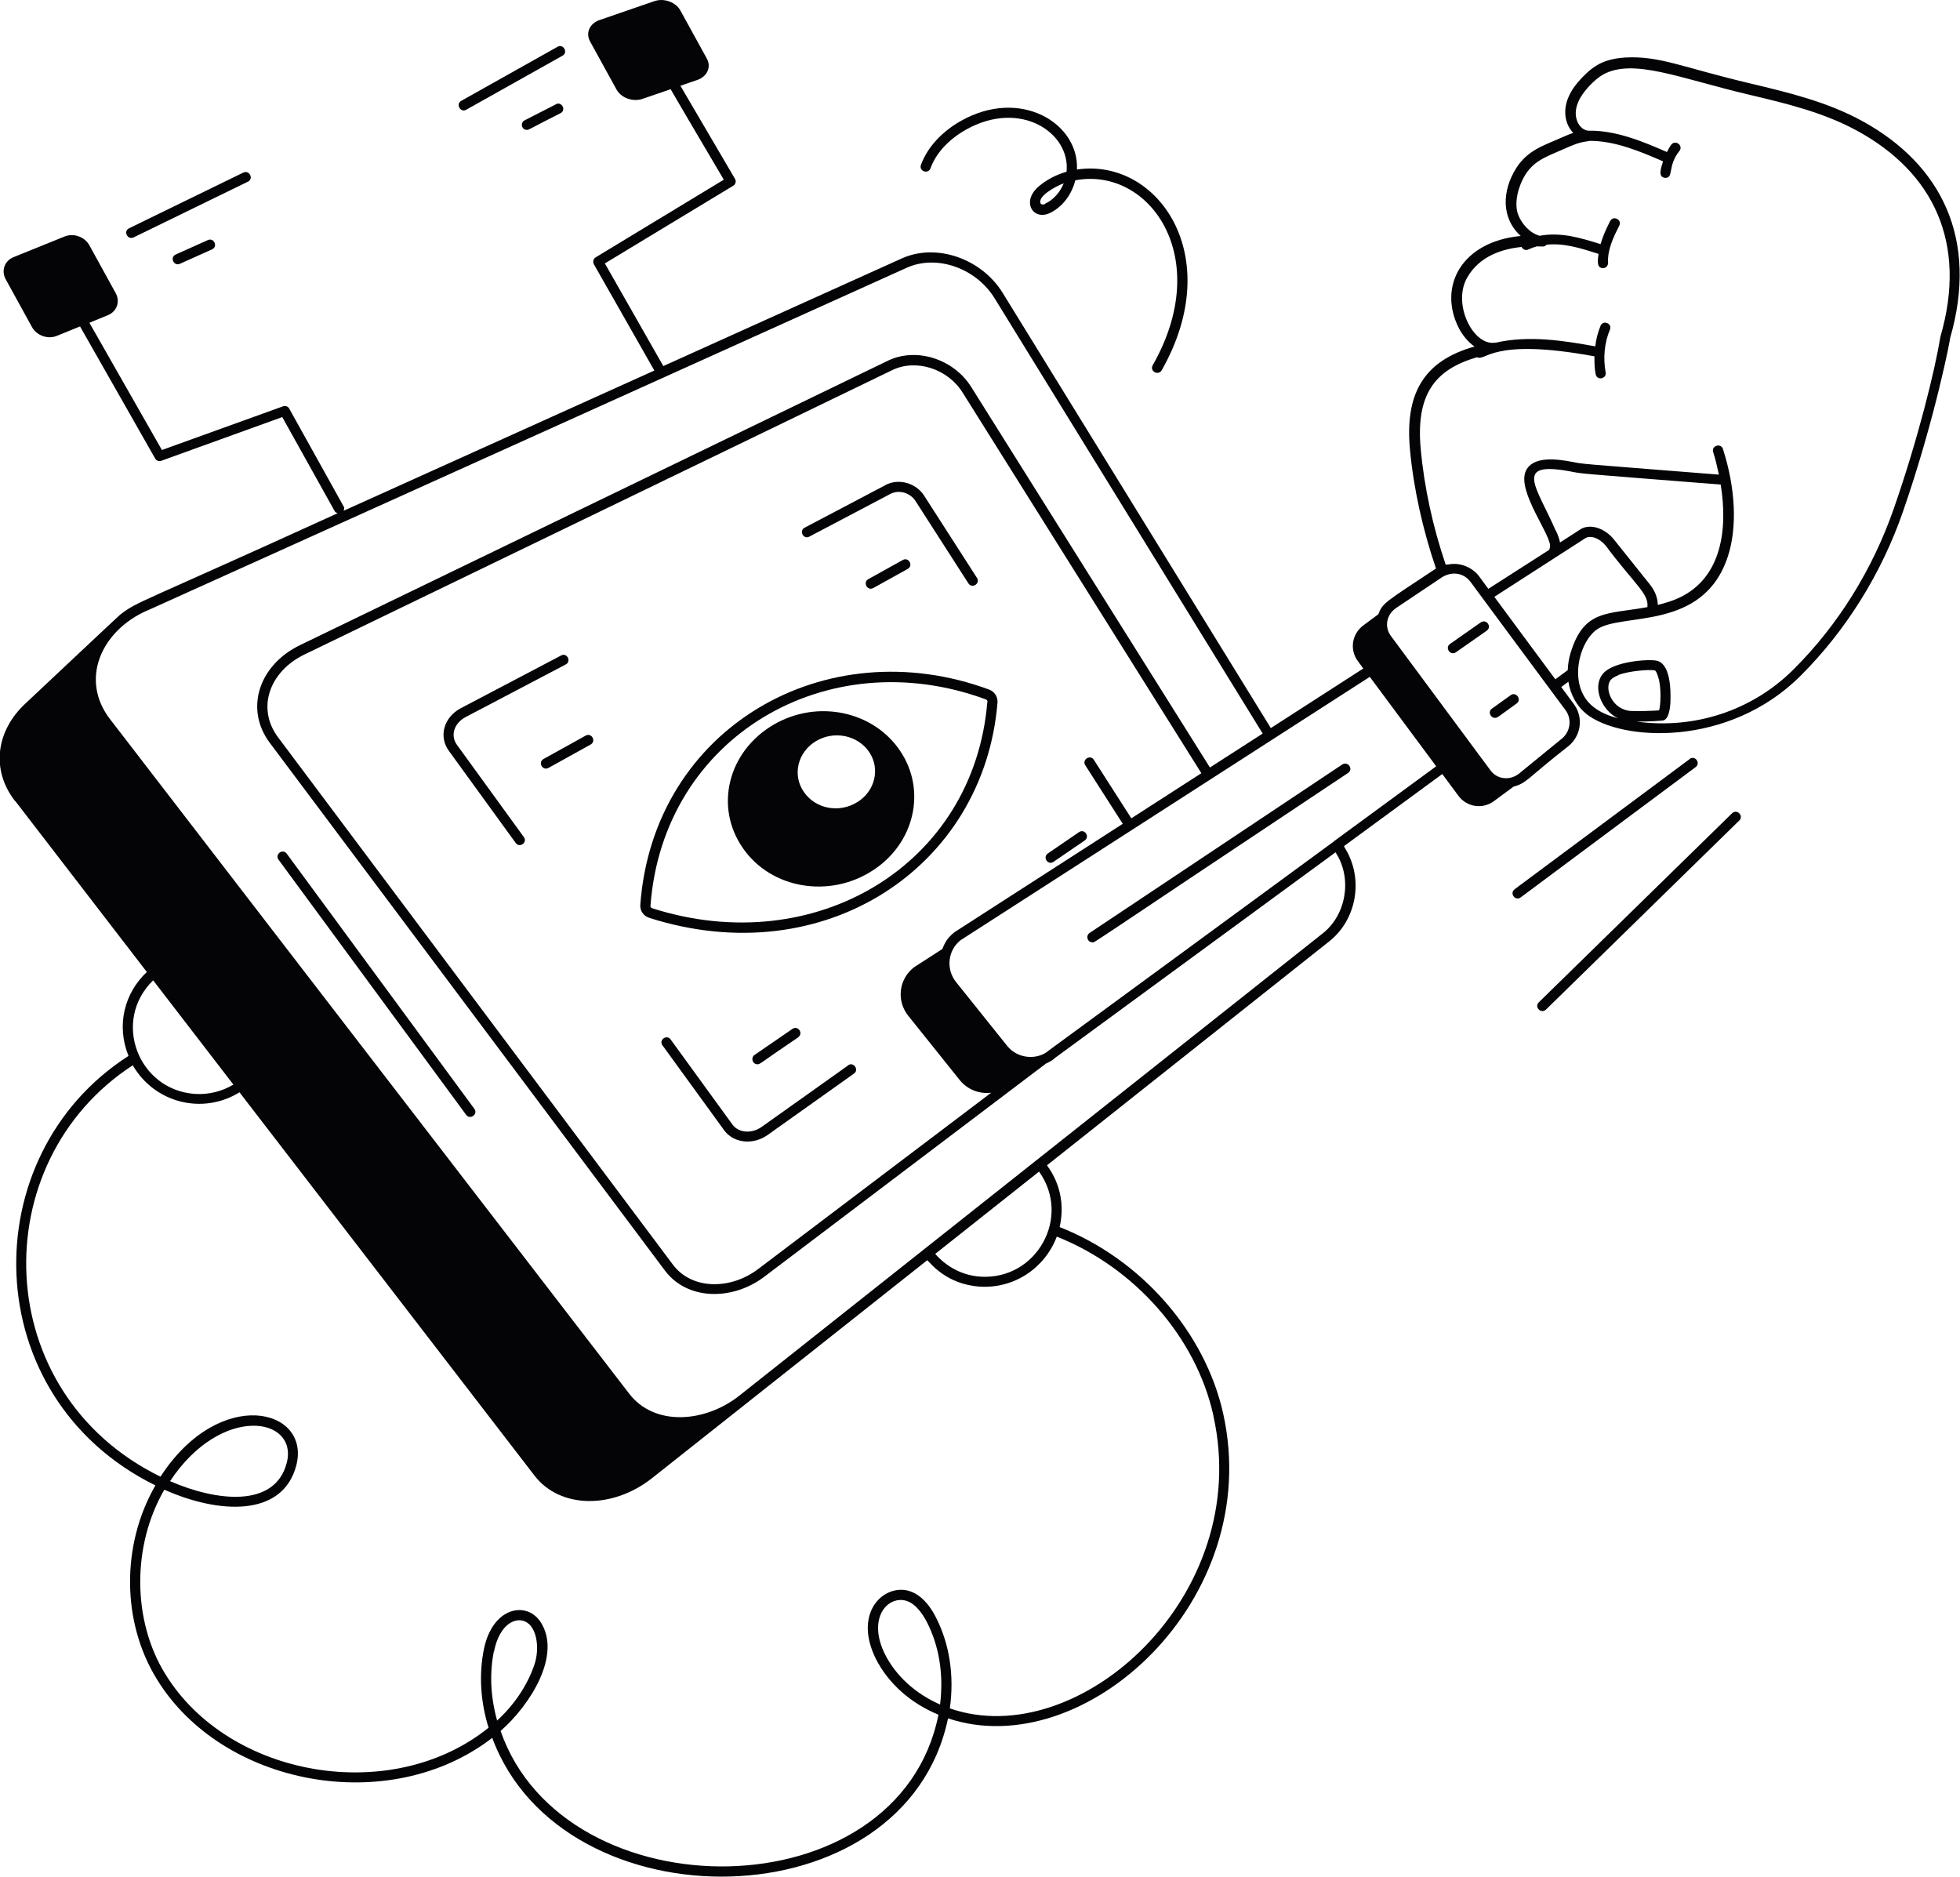 <svg xmlns="http://www.w3.org/2000/svg" width="212" height="203" viewBox="0 0 212 203" fill="none"><g id="visual-designing" clip-path="url(#clip0_22_717)"><path id="Vector" d="M1.652 86.639L15.882 105.127C13.459 107.414 12.556 110.865 13.9 114.207C-2.908 124.979 -2.577 151.096 16.808 160.659C13.107 167.078 13.151 175.432 16.962 181.61C24.033 193.173 42.118 196.559 53.242 187.963C60.842 208.518 97.894 208.1 102.542 185.852C117.278 190.799 136.796 173.102 132.302 152.877C130.319 144.039 123.402 136.169 114.613 132.717C115.516 128.76 113.357 126.254 113.247 126.034C116.375 123.55 101.947 135.004 143.756 101.83C146.752 99.477 147.523 95.059 145.497 91.761L145.365 91.519L156.004 83.715L157.744 86.067C158.648 87.298 160.366 87.562 161.599 86.639L163.714 85.078C165.146 84.704 165.19 84.177 169.64 80.703C171.027 79.582 171.292 77.581 170.234 76.153L168.869 74.306L169.64 73.734C169.86 75.119 170.543 76.372 171.6 77.23C175.367 80.198 186.976 80.857 194.752 73.097C199.664 68.194 203.497 62.061 205.832 55.334C209.379 45.111 211.075 36.076 210.921 36.603C214.027 25.897 210.017 17.807 201.448 13.102C197.594 10.992 193.408 10.003 189.355 9.035C181.843 7.255 179.53 6.024 175.786 6.221C173.561 6.375 172.459 7.013 171.138 8.376C170.565 8.991 169.992 9.673 169.64 10.53C169.045 11.915 169.243 13.41 170.168 14.377C169.64 14.553 169.133 14.773 168.648 14.993C166.974 15.741 165.234 16.246 164 18.181C162.48 20.599 162.326 23.545 164.485 25.523C158.119 26.117 155.497 30.953 157.788 35.482C158.185 36.252 158.78 36.977 159.485 37.483C153.845 39.066 151.973 42.737 152.502 48.585C152.898 52.849 153.889 57.29 155.321 61.489C149.902 65.094 149.55 65.182 149.087 66.436L147.457 67.645C146.224 68.568 145.959 70.261 146.862 71.492L147.457 72.305L137.456 78.747L108.467 31.701C106.176 27.964 101.286 26.271 97.563 27.942L71.746 39.593L65.424 28.491L79.302 20.093C79.566 19.939 79.654 19.61 79.5 19.346C77.87 16.554 75.271 12.135 73.596 9.277L75.447 8.64C76.504 8.266 76.967 7.233 76.438 6.309L73.596 1.143C73.09 0.22 71.812 -0.242 70.755 0.132L64.829 2.176C63.772 2.55 63.309 3.583 63.838 4.507L66.68 9.673C67.186 10.596 68.464 11.058 69.521 10.684L72.539 9.651C73.288 10.948 74.125 12.377 78.288 19.434L64.433 27.832C64.168 27.986 64.102 28.315 64.234 28.579L70.777 40.077L37.162 55.246C37.228 55.092 37.272 54.916 37.162 54.762L31.28 44.188C31.148 43.946 30.862 43.858 30.619 43.946L17.512 48.672L9.67 34.91L11.653 34.097C12.644 33.701 13.019 32.624 12.512 31.701L9.67 26.535C9.164 25.611 7.952 25.172 6.961 25.589L1.476 27.81C0.485 28.205 0.11 29.283 0.617 30.206L3.458 35.372C3.965 36.295 5.177 36.735 6.168 36.318L8.657 35.306L16.785 49.596C16.918 49.838 17.204 49.926 17.446 49.838L30.531 45.111L36.192 55.268C36.258 55.4 36.391 55.465 36.523 55.51C14.693 65.468 14.891 65.007 12.975 66.501C12.754 66.677 3.326 75.559 2.754 76.087C-0.374 78.988 -1.035 83.187 1.608 86.617L1.652 86.639ZM16.565 106.029L25.244 117.306C24.033 118.032 22.601 118.406 21.103 118.318C14.935 117.9 12.072 110.403 16.565 106.029ZM53.441 178.598C54.145 175.058 56.591 174.509 57.56 176.07C58.177 177.037 58.265 178.73 57.78 180.115C57.009 182.313 55.665 184.336 53.771 186.094C53.066 183.566 52.934 181.016 53.419 178.598H53.441ZM101.682 184.358C98.995 183.17 96.902 181.258 95.713 178.906C93.928 175.278 95.713 172.882 97.629 173.058C98.841 173.168 99.722 174.421 100.251 175.432C101.594 178.048 102.079 181.126 101.682 184.336V184.358ZM131.244 153.14C135.584 172.618 116.662 189.612 102.74 184.775C103.224 181.236 102.718 177.85 101.242 174.948C100.317 173.124 99.105 172.09 97.739 171.959C95.162 171.739 92.431 174.729 94.722 179.389C96.065 182.049 98.466 184.204 101.506 185.457C97.233 206.957 61.062 207.111 54.145 187.215C57.34 184.424 60.776 179.015 58.485 175.454C56.965 173.102 53.264 173.805 52.339 178.378C51.788 181.104 51.965 184.028 52.846 186.864C42.382 195.306 24.738 192.272 17.865 181.038C14.296 175.256 14.274 167.144 17.777 161.12C23.57 163.715 30.575 164.176 32.051 158.482C33.637 152.305 23.747 149.865 17.358 159.714C-1.167 150.656 -1.762 125.704 14.362 115.218C16.697 119.263 21.874 120.626 25.905 118.142L57.802 159.582C60.556 163.187 66.261 163.253 70.534 159.867L100.295 136.301C100.537 136.476 102.299 138.939 106.022 139.159C109.723 139.378 113.027 137.136 114.305 133.75C122.741 137.092 129.372 144.633 131.244 153.096V153.14ZM18.394 160.197C23.945 151.821 32.293 153.25 31.016 158.219C29.738 163.143 23.372 162.374 18.394 160.197ZM106.088 138.081C104.194 137.971 102.453 137.092 101.154 135.619L112.388 126.716C115.913 131.64 112.124 138.455 106.066 138.081H106.088ZM122.367 88.507L118.314 82.176C117.917 81.561 116.992 82.176 117.389 82.77L121.442 89.101L103.246 100.818C102.365 101.522 102.167 102.072 101.925 102.643L98.885 104.6C97.211 105.875 96.924 108.249 98.268 109.898L103.797 116.801C104.656 117.878 105.956 118.34 107.212 118.186L81.989 137.268C79.015 139.51 74.852 139.51 72.803 136.806L30.069 79.736C27.712 76.57 29.165 72.613 32.932 70.788L96.506 40.033C99.083 38.78 102.52 39.879 104.128 42.473L129.945 83.627L122.367 88.507ZM144.329 90.97L113.446 113.613C112.344 114.602 110.163 114.646 108.93 113.108L103.401 106.205C102.277 104.776 102.542 102.775 103.885 101.698L148.162 73.207L155.343 82.879L144.307 90.97H144.329ZM161.643 64.545L171.402 58.258C171.975 57.818 173.032 58.191 173.737 59.093C176.887 63.292 178.363 64.215 178.187 65.666C173.869 66.457 171.314 65.886 169.882 70.612C169.684 71.25 169.596 71.866 169.574 72.481L168.23 73.47C168.032 73.207 161.203 63.973 161.643 64.567V64.545ZM168.296 57.444C166.225 52.674 163.604 49.838 169.816 50.981C171.292 51.267 170.014 51.135 186.117 52.41C186.91 57.312 186.183 62.456 181.711 64.611C180.94 64.985 180.125 65.226 179.31 65.424C179.31 64.677 179.002 63.885 178.451 63.204L174.618 58.411C173.517 57.004 171.798 56.565 170.785 57.356L168.736 58.675C168.67 58.279 168.494 57.84 168.318 57.444H168.296ZM175.037 73.009C176.16 72.569 178.363 72.393 178.958 72.503C179.112 72.525 179.222 72.811 179.354 73.229C179.729 74.328 179.618 76.438 179.442 76.834C178.473 76.9 177.504 76.922 176.512 76.9C174.376 76.856 173.451 74.394 174.244 73.514C174.398 73.338 174.662 73.185 175.037 73.031V73.009ZM159.727 38.626C160.762 39.153 161.203 36.471 172.459 38.538C172.459 39.175 172.459 39.835 172.591 40.472C172.724 41.198 173.803 40.978 173.671 40.275C173.384 38.714 173.539 37.065 174.133 35.658C174.42 34.998 173.406 34.559 173.12 35.24C172.834 35.944 172.635 36.691 172.547 37.461C169.265 36.867 165.388 36.23 161.776 37.065C161.776 37.065 161.754 37.065 161.731 37.065C161.731 37.065 161.732 37.065 161.687 37.065C159.352 37.417 157.062 32.888 158.692 30.03C160.035 27.656 162.569 26.908 164.595 26.71C164.595 26.71 164.595 26.71 164.595 26.733C164.727 26.996 165.058 27.128 165.322 26.974C165.608 26.842 165.917 26.733 166.247 26.645C166.842 26.645 167.018 26.755 167.283 26.469C169.177 26.271 170.895 26.82 172.9 27.458C172.812 28.161 172.68 28.997 173.384 28.997C173.384 28.997 173.384 28.997 173.406 28.997C173.715 28.997 173.935 28.733 173.935 28.425C173.847 26.974 174.574 25.545 175.147 24.402C175.477 23.765 174.486 23.259 174.155 23.919C173.781 24.644 173.384 25.501 173.12 26.403C170.873 25.699 168.803 25.084 166.534 25.501C165.476 25.216 164.573 24.204 164.199 23.193C163.736 21.918 164.243 20.071 164.992 18.884C166.005 17.279 167.503 16.862 169.155 16.114C170.983 15.301 171.049 15.411 171.975 15.235C174.706 15.235 177.416 16.378 179.883 17.455C179.64 18.203 179.31 19.17 180.103 19.236H180.147C181.05 19.236 180.345 17.961 181.645 16.334C182.108 15.762 181.249 15.081 180.786 15.631C180.588 15.872 180.456 16.158 180.301 16.444C177.79 15.345 174.794 14.07 171.776 14.136C170.851 14.048 169.992 12.685 170.697 11.058C171.116 9.981 172.481 8.574 173.384 8.068C176.645 6.265 181.667 8.464 189.113 10.223C193.1 11.168 197.219 12.135 200.942 14.18C209.07 18.642 212.837 26.227 209.885 36.405C209.291 40.033 207.484 47.419 204.819 55.07C202.528 61.621 198.805 67.623 193.981 72.415C189.509 76.878 183.231 78.9 177.019 78.043C177.966 78.043 178.825 78.021 179.817 77.933C180.478 77.889 180.632 76.68 180.676 76.021C180.742 74.482 180.654 71.712 179.134 71.448C178.143 71.272 174.552 71.558 173.429 72.811C172.151 74.24 173.208 76.834 175.015 77.691C174.111 77.45 173.142 77.098 172.327 76.438C169.596 74.284 170.697 69.601 172.658 68.128C175.257 66.172 184.2 68.392 186.888 60.192C187.923 57.048 187.725 52.806 186.359 48.563C186.139 47.881 185.081 48.211 185.302 48.892C185.566 49.706 185.742 50.519 185.919 51.333C170.08 50.08 171.38 50.211 170.014 49.948C168.296 49.618 165.829 49.332 165.058 50.893C163.956 53.135 168.054 58.17 167.635 59.247C167.613 59.313 167.591 59.379 167.569 59.467L160.983 63.688L159.947 62.281C159.286 61.423 157.987 60.786 156.665 61.05C156.577 61.05 156.467 61.05 156.379 61.093C154.991 57.026 154.044 52.696 153.669 48.541C153.14 42.715 155.145 39.989 159.727 38.648V38.626ZM156.004 62.413C157.194 61.709 158.405 62.061 159.044 62.918C159.198 63.138 169.507 77.054 169.353 76.834C170.036 77.779 169.86 79.142 168.935 79.89L164.331 83.649C163.296 84.484 161.93 84.264 161.247 83.363L150.431 68.766C149.726 67.799 149.946 66.457 151.048 65.732C151.576 65.38 154.969 63.116 156.004 62.413ZM15.97 66.018L98.092 28.953C101.33 27.502 105.581 28.997 107.586 32.272L136.575 79.34L130.87 83.011L105.053 41.858C103.136 38.802 99.083 37.527 96.021 39.022L32.448 69.777C27.998 71.931 26.434 76.68 29.187 80.351L71.922 137.422C74.367 140.675 79.236 140.675 82.65 138.103L113.181 114.998C113.181 114.998 113.181 114.998 113.203 114.998C113.49 114.866 113.842 114.69 114.106 114.427L144.461 92.179L144.549 92.333C146.268 95.103 145.585 98.972 143.074 100.95C121.97 117.68 103.489 132.322 80.007 150.92C76.284 153.888 70.777 154.305 68.045 150.722L11.917 77.801C8.591 73.514 10.926 68.216 15.948 66.018H15.97Z" fill="#040306"></path><path id="Vector_2" d="M95.801 52.454L87.034 57.07C86.395 57.4 86.901 58.389 87.54 58.038L96.308 53.421C97.233 52.937 98.466 53.289 99.039 54.212L104.744 63.094C105.141 63.709 106.066 63.116 105.67 62.5L99.964 53.619C99.083 52.234 97.211 51.706 95.779 52.454H95.801ZM49.431 80.571C48.682 79.538 49.123 78.219 50.357 77.559L61.194 71.866C61.833 71.536 61.327 70.547 60.688 70.898L49.85 76.592C48.022 77.559 47.405 79.626 48.55 81.209L55.776 91.168C56.194 91.761 57.097 91.124 56.657 90.53L49.431 80.571ZM91.726 115.24L82.386 121.879C81.306 122.649 79.874 122.539 79.214 121.615L72.539 112.426C72.121 111.832 71.217 112.492 71.658 113.064L78.332 122.253C79.346 123.638 81.439 123.88 83.025 122.758L92.365 116.119C92.959 115.702 92.32 114.8 91.726 115.218V115.24Z" fill="#040306"></path><path id="Vector_3" d="M63.353 79.56L58.793 82.088C58.155 82.44 58.683 83.407 59.322 83.056L63.882 80.528C64.521 80.176 63.992 79.208 63.353 79.56ZM94.457 63.6L98.18 61.533C98.819 61.182 98.29 60.214 97.651 60.566L93.928 62.633C93.29 62.984 93.818 63.952 94.457 63.6ZM86.329 112.184C86.924 111.789 86.329 110.865 85.712 111.283L81.615 114.097C81.174 114.405 81.394 115.108 81.923 115.108C82.254 115.108 82.077 115.064 86.351 112.184H86.329ZM113.952 93.212L117.323 90.904C117.917 90.508 117.323 89.585 116.706 90.003L113.335 92.311C112.741 92.729 113.357 93.63 113.952 93.212ZM69.257 97.873C69.213 98.51 69.609 99.082 70.248 99.28C89.192 105.303 106.441 93.784 107.894 75.977C107.894 75.977 107.894 75.977 107.894 75.933C107.916 75.339 107.564 74.812 107.013 74.592C89.258 68.019 70.667 78.747 69.257 97.851V97.873ZM106.793 75.911C105.339 93.608 88.135 103.83 70.579 98.246C70.424 98.203 70.336 98.093 70.358 97.961C71.702 79.758 89.413 69.294 106.639 75.647C106.749 75.691 106.815 75.801 106.815 75.911H106.793Z" fill="#040306"></path><path id="Vector_4" d="M83.685 78.373C78.751 81.253 77.231 87.254 80.359 91.739C83.421 96.158 89.743 97.191 94.413 94.135C98.929 91.211 100.229 85.496 97.387 81.253C94.523 76.922 88.444 75.603 83.685 78.373ZM92.739 86.749C90.778 87.98 88.201 87.496 86.946 85.65C85.668 83.803 86.285 81.341 88.267 80.153C90.228 78.988 92.783 79.516 94.017 81.341C95.228 83.143 94.655 85.562 92.739 86.749ZM145.188 82.682L117.851 100.906C117.411 101.214 117.609 101.918 118.16 101.918C118.49 101.918 116.662 102.995 145.805 83.605C146.422 83.209 145.805 82.286 145.188 82.682ZM157.48 70.546L160.806 68.216C161.401 67.799 160.784 66.897 160.167 67.315L156.841 69.645C156.246 70.063 156.885 70.964 157.48 70.546ZM162.04 77.537L164.044 76.087C164.639 75.669 163.978 74.767 163.406 75.185L161.379 76.636C160.784 77.054 161.423 77.955 162.018 77.537H162.04ZM182.746 82.11L163.824 96.18C163.251 96.62 163.89 97.499 164.485 97.059L183.407 82.968C183.98 82.528 183.341 81.648 182.746 82.088V82.11ZM187.35 87.958L166.446 108.403C165.917 108.909 166.688 109.7 167.217 109.194L188.121 88.749C188.65 88.244 187.879 87.452 187.35 87.958ZM100.647 18.203C101.242 16.554 102.608 15.081 104.48 14.026C110.384 10.706 115.803 14.377 115.362 18.576C114.283 18.884 113.291 19.39 112.432 20.093C110.406 21.742 111.705 23.875 113.512 23.061C114.899 22.424 115.913 21.061 116.309 19.5C124.283 18.005 131.355 27.788 124.68 39.505C124.328 40.143 125.275 40.67 125.649 40.055C132.72 27.612 125.165 17.038 116.485 18.335C116.728 13.344 110.384 9.431 103.929 13.08C101.837 14.268 100.317 15.938 99.612 17.829C99.37 18.51 100.383 18.884 100.647 18.203ZM113.049 22.05C112.873 22.138 112.741 22.16 112.586 22.05C112.102 21.28 114.195 20.137 115.054 19.829C114.657 20.797 113.952 21.61 113.049 22.028V22.05ZM14.45 25.677L26.808 19.654C27.469 19.346 26.985 18.357 26.324 18.664L13.966 24.688C13.305 24.996 13.79 25.985 14.45 25.677ZM22.491 25.963L19.01 27.524C18.328 27.832 18.812 28.821 19.451 28.535L22.931 26.974C23.614 26.666 23.13 25.677 22.491 25.963ZM50.423 11.871L60.842 6.024C61.481 5.672 60.93 4.705 60.313 5.056L49.894 10.904C49.255 11.256 49.806 12.223 50.423 11.871ZM60.137 11.278L56.745 13.014C56.238 13.278 56.414 14.048 56.987 14.048C57.229 14.048 57.053 14.048 60.622 12.245C61.283 11.915 60.754 10.926 60.115 11.278H60.137ZM50.423 120.582C50.841 121.154 51.744 120.516 51.304 119.923L31.016 92.333C30.575 91.739 29.694 92.399 30.135 92.992L50.423 120.582Z" fill="#040306"></path></g><defs><clipPath id="clip0_22_717"><rect width="212" height="203" fill="white"></rect></clipPath></defs></svg>